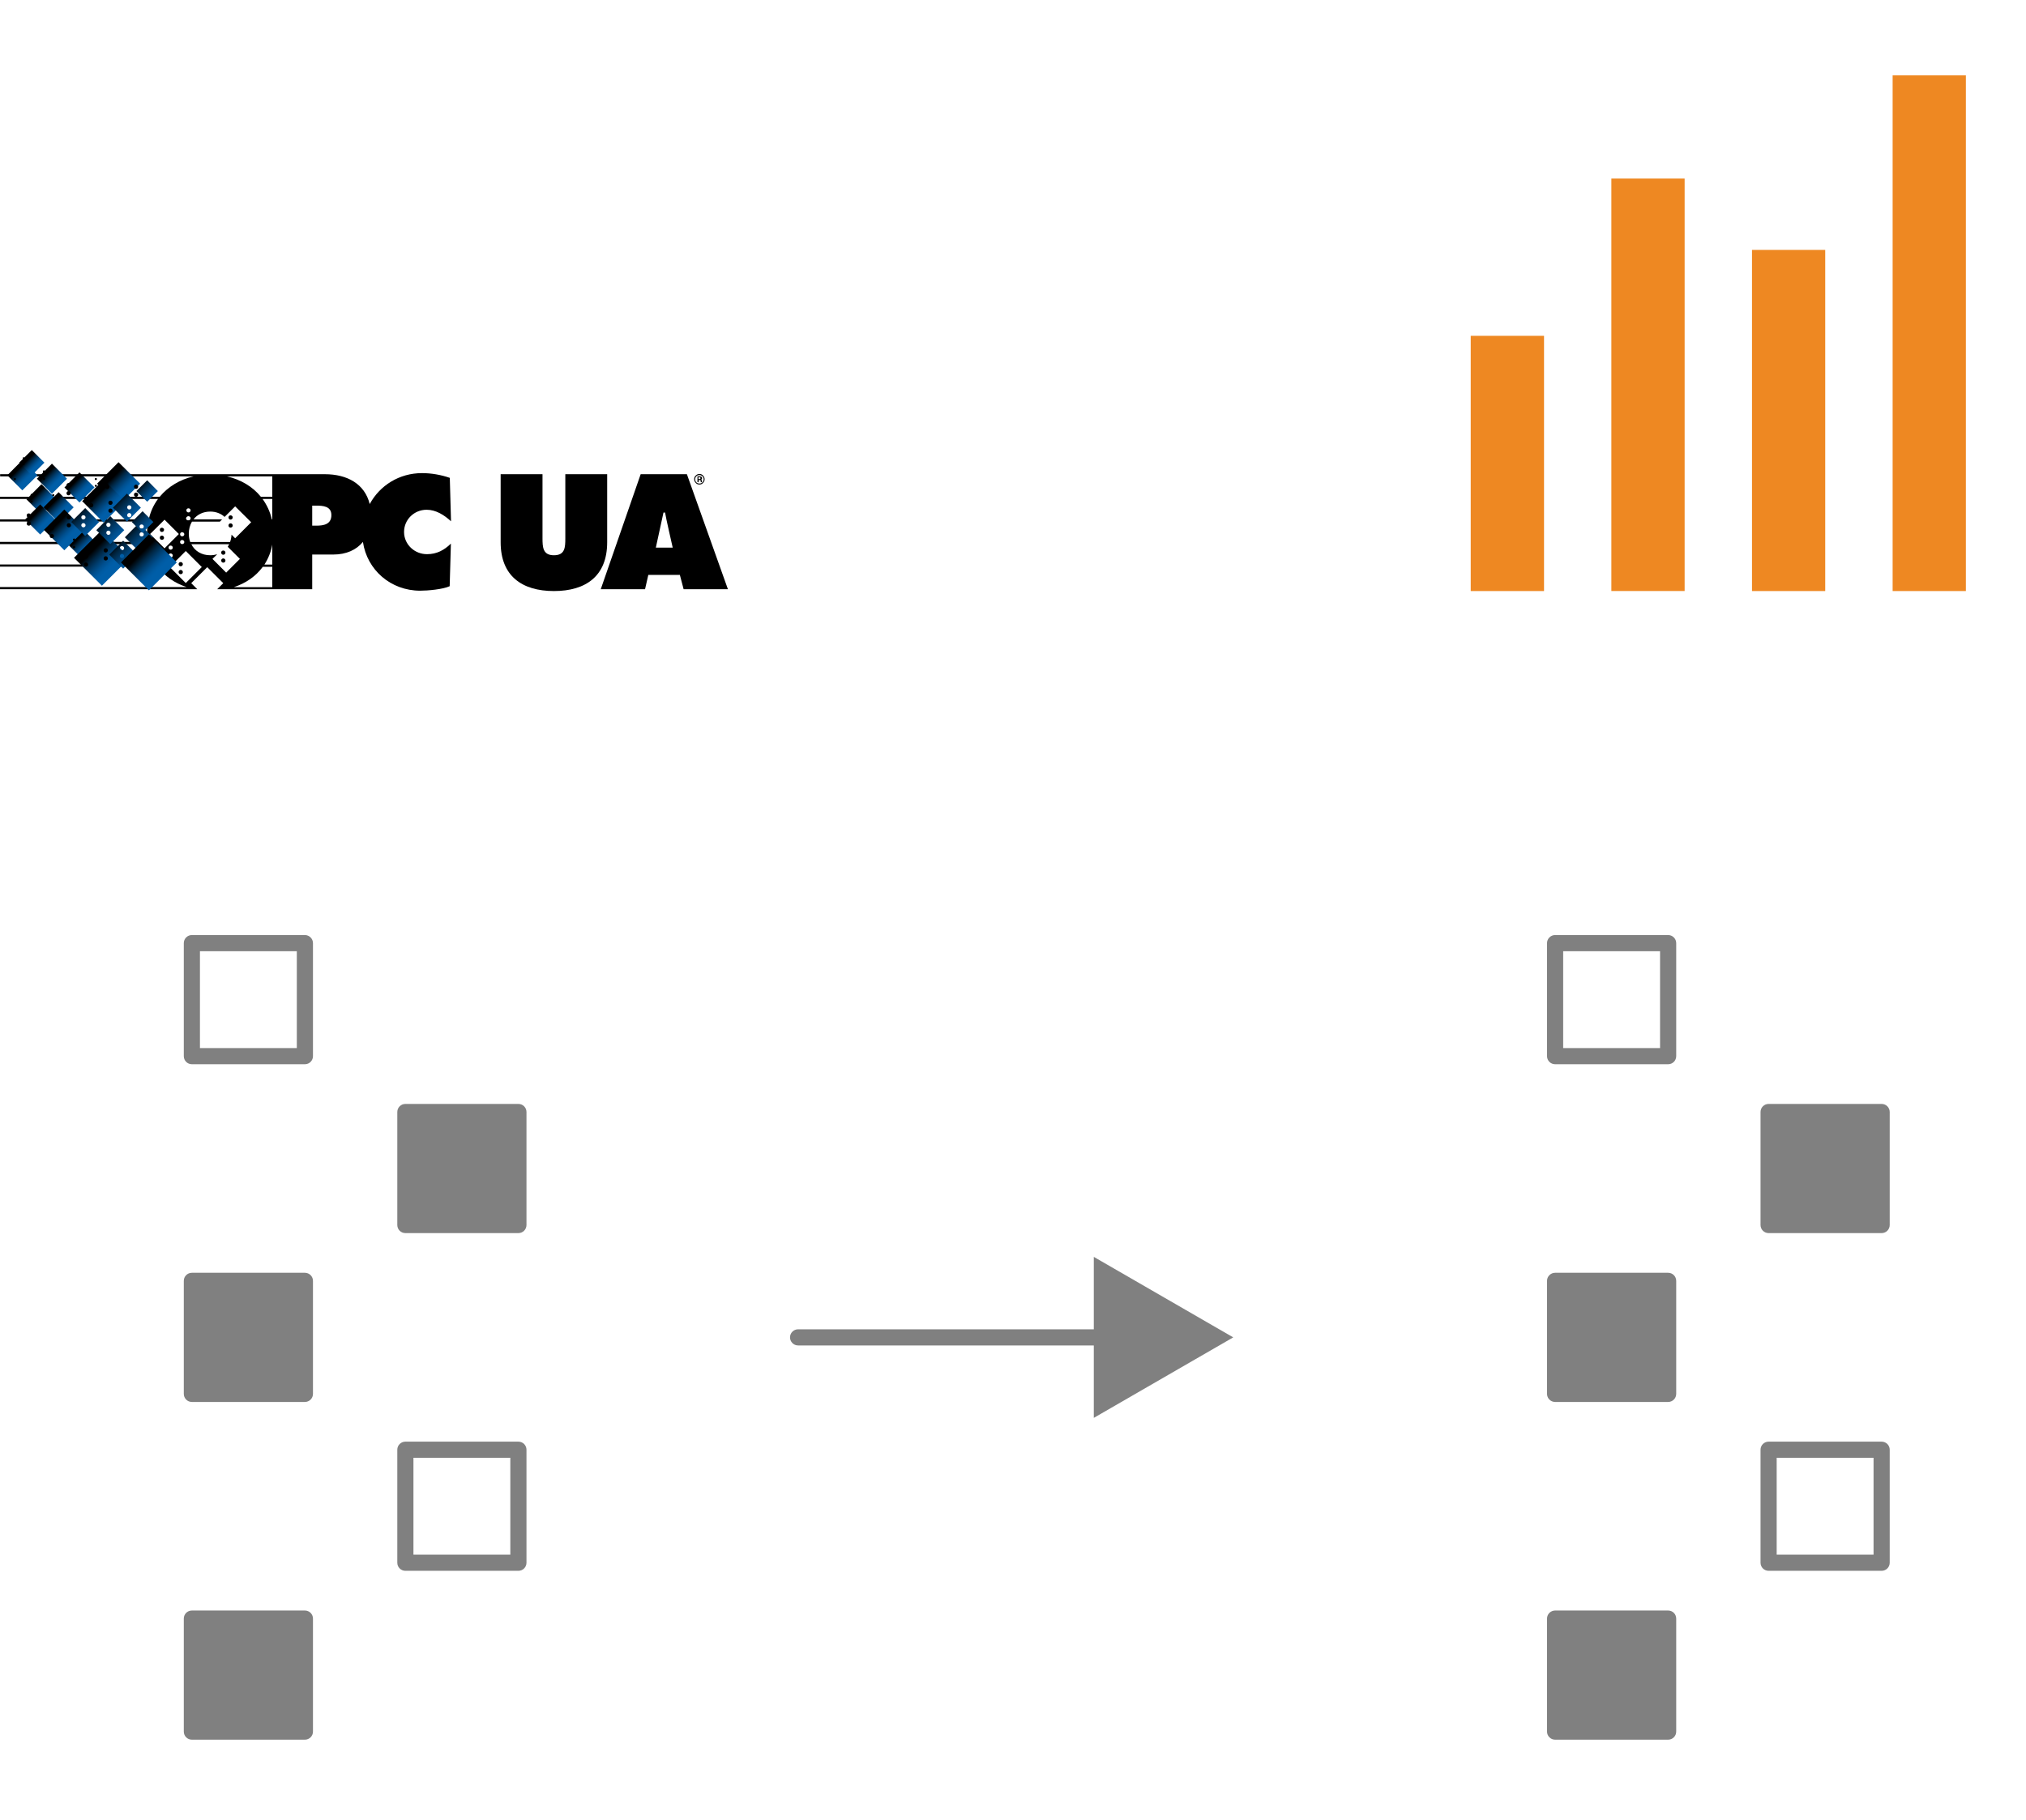 <?xml version="1.0" encoding="UTF-8" standalone="no"?><!DOCTYPE svg PUBLIC "-//W3C//DTD SVG 1.1//EN" "http://www.w3.org/Graphics/SVG/1.1/DTD/svg11.dtd"><svg width="100%" height="100%" viewBox="0 0 197 177" version="1.1" xmlns="http://www.w3.org/2000/svg" xmlns:xlink="http://www.w3.org/1999/xlink" xml:space="preserve" xmlns:serif="http://www.serif.com/" style="fill-rule:evenodd;clip-rule:evenodd;stroke-linejoin:round;stroke-miterlimit:2;"><path d="M29.647,103.491l-10.99,0c-0.434,0 -0.785,-0.352 -0.785,-0.785l-0,-10.991c-0,-0.434 0.351,-0.785 0.785,-0.785l10.99,0c0.434,0 0.785,0.352 0.785,0.785l-0,10.991c0.001,0.434 -0.351,0.785 -0.785,0.785Zm-10.205,-1.57l9.42,0l-0,-9.42l-9.42,0l-0,9.42Z" style="fill:#808080;fill-rule:nonzero;"/><g id="OPCUA"><path d="M30.759,51.117l-0.401,-0l-0,-1.947l0.377,-0c0.661,-0 1.487,0.047 1.487,0.92c-0,0.909 -0.767,1.027 -1.463,1.027m-4.283,-2.808l-1.109,-0c-0.802,-0.992 -1.959,-1.676 -3.292,-1.983l4.401,0l-0,1.983Zm-0,2.194l-0.047,0c-0.165,-0.743 -0.484,-1.404 -0.897,-1.982l0.944,-0l-0,1.982Zm-0,4.401l-0.767,-0c0.366,-0.566 0.637,-1.215 0.767,-1.947l-0,1.947Zm-0,2.194l-3.74,0c1.156,-0.377 2.135,-1.05 2.82,-1.982l0.92,0l-0,1.982Zm-3.15,-2.749l-1.334,1.334l-1.333,-1.334l0.46,-0.448c-0.212,0.059 -0.436,0.094 -0.672,0.094c-0.85,0 -1.51,-0.413 -1.841,-1.073l3.681,-0c-0.047,0.082 -0.094,0.165 -0.141,0.248l1.18,1.179Zm-5.262,2.348l-1.558,-1.557l1.558,-1.558l1.557,1.558l-1.557,1.557Zm-1.676,-2.678c0,-0.106 0.083,-0.201 0.201,-0.201c0.118,0 0.212,0.095 0.212,0.201c0,0.118 -0.094,0.201 -0.212,0.201c-0.118,-0 -0.201,-0.095 -0.201,-0.201m0.413,-0.767c0,0.118 -0.094,0.201 -0.212,0.201c-0.118,-0 -0.201,-0.095 -0.201,-0.201c0,-0.106 0.083,-0.2 0.201,-0.2c0.118,-0 0.212,0.094 0.212,0.2m-0.802,0.071l-0.614,-0.614l-0.79,-0.778l1.215,-1.204l0.189,-0.189l1.392,1.393l-1.392,1.392Zm1.711,-0.814c0.118,-0 0.212,0.094 0.212,0.2c-0,0.118 -0.094,0.201 -0.212,0.201c-0.118,-0 -0.201,-0.094 -0.201,-0.201c0,-0.106 0.083,-0.2 0.201,-0.2m-0,-0.755c0.118,-0 0.212,0.094 0.212,0.2c-0,0.118 -0.094,0.201 -0.212,0.201c-0.118,-0 -0.201,-0.095 -0.201,-0.201c0,-0.118 0.083,-0.2 0.201,-0.2m0.613,-1.558c0.118,0 0.212,0.095 0.212,0.201c0,0.035 -0.011,0.071 -0.035,0.106c-0.012,0.024 -0.035,0.035 -0.047,0.059c-0.012,0 -0.012,0.012 -0.024,0.012c-0.012,-0 -0.012,0.012 -0.023,0.012c-0.012,-0 -0.012,-0 -0.024,0.011l-0.141,0c-0.012,0 -0.012,0 -0.024,-0.011c-0.012,-0 -0.012,-0.012 -0.024,-0.012c-0.011,-0 -0.011,-0.012 -0.023,-0.012c-0.024,-0.012 -0.036,-0.035 -0.047,-0.059c-0.024,-0.035 -0.036,-0.071 -0.036,-0.106c0.024,-0.106 0.118,-0.201 0.236,-0.201m0,-0.767c0.118,0 0.212,0.095 0.212,0.201c0,0.118 -0.094,0.201 -0.212,0.201c-0.118,-0 -0.2,-0.095 -0.2,-0.201c-0.012,-0.106 0.082,-0.201 0.2,-0.201m3.068,1.286l0.212,-0.212l-2.784,0c0.354,-0.46 0.92,-0.755 1.628,-0.755c0.566,-0 1.05,0.201 1.392,0.519l1.027,-1.026l1.274,1.262l0.283,0.283l-1.557,1.558l-0.354,-0.354c-0.012,0.259 -0.059,0.495 -0.142,0.719l-3.87,0c-0.094,-0.247 -0.142,-0.519 -0.142,-0.814c0,-0.424 0.107,-0.826 0.307,-1.168l2.726,0l-0,-0.012Zm17.898,1.015c0,-1.203 0.979,-2.159 2.195,-2.159c0.908,-0 1.722,0.519 2.371,1.121l-0.118,-4.224c-0.849,-0.295 -1.793,-0.46 -2.702,-0.46c-2.218,-0 -4.106,1.203 -5.085,3.008c-0.484,-1.958 -2.183,-2.902 -4.365,-2.902l-31.573,0l-0,0.212l18.807,0c-1.334,0.307 -2.478,1.003 -3.292,1.983l-15.527,-0l-0,0.212l15.362,-0c-0.425,0.578 -0.732,1.239 -0.897,1.982l-14.465,0l-0,0.212l14.406,0c-0.071,0.354 -0.106,0.72 -0.106,1.11c-0,0.306 0.023,0.589 0.059,0.873l-14.359,-0l-0,0.212l14.406,-0c0.13,0.743 0.401,1.404 0.779,1.982l-15.185,0l-0,0.212l15.326,0c0.685,0.933 1.664,1.605 2.82,1.983l-18.146,-0l0,0.212l19.184,0l-0.59,-0.59l1.558,-1.557l1.557,1.557l-0.59,0.59l9.239,0l-0,-3.374l2.053,-0c1.25,-0 2.241,-0.449 2.878,-1.227c0.402,2.725 2.702,4.743 5.569,4.743c0.72,-0 2.218,-0.13 2.867,-0.437l0.118,-4.141c-0.649,0.637 -1.38,1.026 -2.312,1.026c-1.204,0.012 -2.242,-0.932 -2.242,-2.159" style="fill-rule:nonzero;"/><path d="M2.171,44.745l1.475,1.475l-1.475,1.463l-1.463,-1.463l1.463,-1.475Z" style="fill:url(#_Linear1);fill-rule:nonzero;"/><path d="M5.05,45.088l1.463,1.463l-1.463,1.463l-1.463,-1.463l1.463,-1.463Z" style="fill:url(#_Linear2);fill-rule:nonzero;"/><path d="M4.035,47.082l1.463,1.474l-1.463,1.463l-1.463,-1.463l1.463,-1.474Z" style="fill:url(#_Linear3);fill-rule:nonzero;"/><path d="M8.035,51.447l1.463,1.463l-1.463,1.463l-1.463,-1.463l1.463,-1.463Z" style="fill:url(#_Linear4);fill-rule:nonzero;"/><path d="M3.905,49.052l1.463,1.463l-1.463,1.463l-1.463,-1.463l1.463,-1.463Z" style="fill:url(#_Linear5);fill-rule:nonzero;"/><path d="M5.699,47.86l1.463,1.475l-1.463,1.463l-1.463,-1.463l1.463,-1.475Z" style="fill:url(#_Linear6);fill-rule:nonzero;"/><path d="M7.728,45.937l1.463,1.463l-1.463,1.463l-1.463,-1.463l1.463,-1.463Z" style="fill:url(#_Linear7);fill-rule:nonzero;"/><path d="M9.911,51.53l2.713,2.713l-2.713,2.714l-2.714,-2.714l2.714,-2.713Z" style="fill:url(#_Linear8);fill-rule:nonzero;"/><path d="M6.253,49.547l1.982,1.983l-1.982,1.982l-1.982,-1.982l1.982,-1.983Z" style="fill:url(#_Linear9);fill-rule:nonzero;"/><path d="M11.527,44.946l2.1,2.088l-2.1,2.089l-2.088,-2.089l2.088,-2.088Z" style="fill:url(#_Linear10);fill-rule:nonzero;"/><path d="M10.076,46.645l2.088,2.088l-2.088,2.089l-2.088,-2.089l2.088,-2.088Z" style="fill:url(#_Linear11);fill-rule:nonzero;"/><clipPath id="_clip12"><path d="M13.262,47.754l1.05,1.038l1.038,-1.038l-1.038,-1.05l-1.05,1.05Z"/></clipPath><g clip-path="url(#_clip12)"><path d="M14.312,45.654l2.088,2.1l-2.088,2.088l-2.089,-2.088l2.089,-2.1Z" style="fill:url(#_Linear13);fill-rule:nonzero;"/></g><path d="M3.091,43.766l1.227,1.227l-1.227,1.227l-1.227,-1.227l1.227,-1.227Z" style="fill:url(#_Linear14);fill-rule:nonzero;"/><path d="M2.796,49.925c0.118,-0 0.213,0.094 0.213,0.201c-0,0.118 -0.095,0.212 -0.213,0.212c-0.118,-0 -0.2,-0.094 -0.2,-0.212c-0.012,-0.107 0.082,-0.201 0.2,-0.201m0,0.779c0.118,-0 0.213,0.094 0.213,0.212c-0,0.118 -0.095,0.201 -0.213,0.201c-0.118,-0 -0.2,-0.095 -0.2,-0.201c-0.012,-0.118 0.082,-0.212 0.2,-0.212" style="fill-rule:nonzero;"/><path d="M5.038,51.152c0.118,-0 0.212,0.094 0.212,0.201c0,0.118 -0.094,0.212 -0.212,0.212c-0.118,-0 -0.201,-0.094 -0.201,-0.212c-0.011,-0.107 0.083,-0.201 0.201,-0.201m-0,0.767c0.118,-0 0.212,0.094 0.212,0.212c0,0.118 -0.094,0.201 -0.212,0.201c-0.118,-0 -0.201,-0.095 -0.201,-0.201c-0.011,-0.118 0.083,-0.212 0.201,-0.212" style="fill-rule:nonzero;"/><path d="M8.861,48.143c0.118,0 0.212,0.095 0.212,0.201c0,0.118 -0.094,0.212 -0.212,0.212c-0.118,0 -0.201,-0.094 -0.201,-0.212c0,-0.094 0.083,-0.201 0.201,-0.201m-0,0.779c0.118,0 0.212,0.094 0.212,0.212c0,0.118 -0.094,0.201 -0.212,0.201c-0.118,0 -0.201,-0.094 -0.201,-0.201c0,-0.118 0.083,-0.212 0.201,-0.212" style="fill-rule:nonzero;"/><path d="M13.226,47.129c0.118,-0 0.213,0.094 0.213,0.2c-0,0.118 -0.095,0.213 -0.213,0.213c-0.118,-0 -0.2,-0.095 -0.2,-0.213c-0,-0.106 0.082,-0.2 0.2,-0.2m0,0.767c0.118,-0 0.213,0.094 0.213,0.212c-0,0.118 -0.095,0.201 -0.213,0.201c-0.118,-0 -0.2,-0.095 -0.2,-0.201c-0,-0.118 0.082,-0.212 0.2,-0.212" style="fill-rule:nonzero;"/><path d="M10.737,48.686c0.118,0 0.212,0.094 0.212,0.201c0,0.118 -0.094,0.212 -0.212,0.212c-0.118,0 -0.201,-0.094 -0.201,-0.212c0,-0.107 0.083,-0.201 0.201,-0.201m-0,0.767c0.118,0 0.212,0.094 0.212,0.212c0,0.118 -0.094,0.201 -0.212,0.201c-0.118,-0 -0.201,-0.094 -0.201,-0.201c0,-0.118 0.083,-0.212 0.201,-0.212" style="fill-rule:nonzero;"/><path d="M6.69,50.102c0.118,-0 0.212,0.094 0.212,0.2c0,0.118 -0.094,0.213 -0.212,0.213c-0.118,-0 -0.201,-0.095 -0.201,-0.213c0,-0.106 0.083,-0.2 0.201,-0.2m-0,0.767c0.118,-0 0.212,0.094 0.212,0.212c0,0.118 -0.094,0.201 -0.212,0.201c-0.118,-0 -0.201,-0.095 -0.201,-0.201c0,-0.118 0.083,-0.212 0.201,-0.212" style="fill-rule:nonzero;"/><clipPath id="_clip15"><path d="M7.905,51.081c0,-0.106 0.083,-0.212 0.201,-0.212c0.118,-0 0.212,0.094 0.212,0.212c-0,0.118 -0.094,0.201 -0.212,0.201c-0.118,-0 -0.201,-0.095 -0.201,-0.201m0,-0.779c0,-0.106 0.083,-0.2 0.201,-0.2c0.118,-0 0.212,0.094 0.212,0.2c-0,0.118 -0.094,0.213 -0.212,0.213c-0.118,-0 -0.201,-0.095 -0.201,-0.213m-0.979,0.461l1.357,1.356l1.356,-1.356l-1.356,-1.357l-1.357,1.357Z"/></clipPath><g clip-path="url(#_clip15)"><path d="M8.283,48.049l2.713,2.714l-2.713,2.713l-2.714,-2.713l2.714,-2.714Z" style="fill:url(#_Linear16);fill-rule:nonzero;"/></g><clipPath id="_clip17"><path d="M10.336,51.813c-0,-0.106 0.082,-0.213 0.2,-0.213c0.118,0 0.212,0.095 0.212,0.213c0,0.118 -0.094,0.2 -0.212,0.2c-0.106,0 -0.2,-0.094 -0.2,-0.2m-0,-0.779c-0,-0.106 0.082,-0.201 0.2,-0.201c0.118,0 0.212,0.095 0.212,0.201c0,0.118 -0.094,0.212 -0.212,0.212c-0.106,0 -0.2,-0.094 -0.2,-0.212m-0.968,0.519l1.357,1.357l1.357,-1.357l-1.357,-1.357l-1.357,1.357Z"/></clipPath><g clip-path="url(#_clip17)"><path d="M10.725,48.839l2.714,2.726l-2.714,2.714l-2.714,-2.714l2.714,-2.726Z" style="fill:url(#_Linear18);fill-rule:nonzero;"/></g><clipPath id="_clip19"><path d="M12.365,50.102c-0,-0.106 0.082,-0.212 0.2,-0.212c0.118,-0 0.213,0.094 0.213,0.212c-0,0.118 -0.095,0.2 -0.213,0.2c-0.118,0 -0.2,-0.082 -0.2,-0.2m-0,-0.767c-0,-0.106 0.082,-0.201 0.2,-0.201c0.118,0 0.213,0.095 0.213,0.201c-0,0.118 -0.095,0.212 -0.213,0.212c-0.118,-0.011 -0.2,-0.106 -0.2,-0.212m-1.381,0.035l1.357,1.357l1.357,-1.357l-1.357,-1.368l-1.357,1.368Z"/></clipPath><g clip-path="url(#_clip19)"><path d="M12.341,46.645l2.726,2.725l-2.726,2.714l-2.713,-2.714l2.713,-2.725Z" style="fill:url(#_Linear20);fill-rule:nonzero;"/></g><path d="M15.739,51.317c0.118,0 0.213,0.095 0.213,0.201c-0,0.118 -0.095,0.212 -0.213,0.212c-0.118,0 -0.2,-0.094 -0.2,-0.212c-0.012,-0.106 0.082,-0.201 0.2,-0.201m0,0.767c0.118,0 0.213,0.094 0.213,0.212c-0,0.118 -0.095,0.201 -0.213,0.201c-0.118,0 -0.2,-0.094 -0.2,-0.201c-0.012,-0.106 0.082,-0.212 0.2,-0.212" style="fill-rule:nonzero;"/><path d="M17.568,54.656c0.118,0 0.212,0.095 0.212,0.201c0,0.118 -0.094,0.212 -0.212,0.212c-0.118,0 -0.201,-0.094 -0.201,-0.212c-0.011,-0.106 0.083,-0.201 0.201,-0.201m-0,0.767c0.118,0 0.212,0.094 0.212,0.212c0,0.118 -0.094,0.201 -0.212,0.201c-0.118,0 -0.201,-0.094 -0.201,-0.201c-0.011,-0.106 0.083,-0.212 0.201,-0.212" style="fill-rule:nonzero;"/><path d="M21.709,53.535c0.118,0 0.213,0.095 0.213,0.201c-0,0.118 -0.095,0.212 -0.213,0.212c-0.118,0 -0.2,-0.094 -0.2,-0.212c-0.012,-0.106 0.082,-0.201 0.2,-0.201m0,0.767c0.118,0 0.213,0.095 0.213,0.213c-0,0.118 -0.095,0.2 -0.213,0.2c-0.118,0 -0.2,-0.094 -0.2,-0.2c-0.012,-0.107 0.082,-0.213 0.2,-0.213" style="fill-rule:nonzero;"/><path d="M6.666,46.975c0.118,0 0.213,0.095 0.213,0.201c-0,0.118 -0.095,0.212 -0.213,0.212c-0.118,0 -0.2,-0.094 -0.2,-0.212c-0,-0.106 0.082,-0.201 0.2,-0.201m0,0.779c0.118,0 0.213,0.094 0.213,0.212c-0,0.118 -0.095,0.201 -0.213,0.201c-0.118,-0 -0.2,-0.094 -0.2,-0.201c-0,-0.118 0.082,-0.212 0.2,-0.212" style="fill-rule:nonzero;"/><path d="M10.277,53.311c0.117,0 0.212,0.095 0.212,0.201c-0,0.118 -0.095,0.212 -0.212,0.212c-0.118,0 -0.201,-0.094 -0.201,-0.212c-0,-0.095 0.083,-0.201 0.201,-0.201m-0,0.779c0.117,-0 0.212,0.094 0.212,0.212c-0,0.118 -0.095,0.201 -0.212,0.201c-0.118,-0 -0.201,-0.095 -0.201,-0.201c-0,-0.118 0.083,-0.212 0.201,-0.212" style="fill-rule:nonzero;"/><clipPath id="_clip21"><path d="M11.657,54.078c-0,-0.106 0.083,-0.212 0.201,-0.212c0.117,-0 0.212,0.094 0.212,0.212c-0,0.118 -0.095,0.201 -0.212,0.201c-0.118,-0 -0.201,-0.095 -0.201,-0.201m-0,-0.779c-0,-0.106 0.083,-0.2 0.201,-0.2c0.117,-0 0.212,0.094 0.212,0.2c-0,0.118 -0.095,0.213 -0.212,0.213c-0.118,-0 -0.201,-0.095 -0.201,-0.213m-1.038,0.637l1.356,1.357l1.357,-1.357l-1.357,-1.356l-1.356,1.356Z"/></clipPath><g clip-path="url(#_clip21)"><path d="M11.975,51.223l2.714,2.713l-2.714,2.714l-2.713,-2.714l2.713,-2.713Z" style="fill:url(#_Linear22);fill-rule:nonzero;"/></g><path d="M9.215,47.247c-0,-0.059 0.047,-0.107 0.106,-0.107c0.059,0 0.106,0.048 0.106,0.107c0,0.07 -0.059,0.094 -0.106,0.094c-0.047,0 -0.106,-0.024 -0.106,-0.094m-0,-0.661c-0,-0.059 0.047,-0.106 0.106,-0.106c0.059,-0 0.106,0.047 0.106,0.106c0,0.071 -0.059,0.094 -0.106,0.094c-0.047,0.012 -0.106,-0.023 -0.106,-0.094" style="fill-rule:nonzero;"/><path d="M10.418,46.374c0.118,-0 0.212,0.094 0.212,0.2c0,0.118 -0.094,0.213 -0.212,0.213c-0.118,-0 -0.2,-0.095 -0.2,-0.213c-0,-0.106 0.082,-0.2 0.2,-0.2m0,0.766c0.118,0 0.212,0.095 0.212,0.213c0,0.118 -0.094,0.2 -0.212,0.2c-0.118,0 -0.2,-0.094 -0.2,-0.2c-0,-0.118 0.082,-0.213 0.2,-0.213" style="fill-rule:nonzero;"/><path d="M7.091,53.205c-0,-0.059 0.047,-0.118 0.106,-0.118c0.059,-0 0.118,0.047 0.118,0.118c0,0.071 -0.071,0.106 -0.118,0.106c-0.047,0.012 -0.106,-0.023 -0.106,-0.106m-0,-0.72c-0,-0.059 0.047,-0.118 0.106,-0.118c0.059,0 0.118,0.047 0.118,0.118c0,0.071 -0.071,0.106 -0.118,0.106c-0.047,0 -0.106,-0.035 -0.106,-0.106" style="fill-rule:nonzero;"/><path d="M8.353,53.925c0.118,-0 0.213,0.094 0.213,0.2c-0,0.118 -0.095,0.213 -0.213,0.213c-0.118,-0 -0.2,-0.095 -0.2,-0.213c-0.012,-0.106 0.082,-0.2 0.2,-0.2m0,0.767c0.118,-0 0.213,0.094 0.213,0.212c-0,0.118 -0.095,0.2 -0.213,0.2c-0.118,0 -0.2,-0.094 -0.2,-0.2c-0.012,-0.106 0.082,-0.212 0.2,-0.212" style="fill-rule:nonzero;"/><path d="M4.165,46.574c-0,-0.059 0.047,-0.118 0.106,-0.118c0.059,0 0.118,0.047 0.118,0.118c0,0.071 -0.071,0.106 -0.118,0.106c-0.035,0.012 -0.106,-0.023 -0.106,-0.106m-0,-0.72c-0,-0.059 0.047,-0.118 0.106,-0.118c0.059,0 0.118,0.048 0.118,0.118c0,0.071 -0.071,0.107 -0.118,0.107c-0.035,-0 -0.106,-0.036 -0.106,-0.107" style="fill-rule:nonzero;"/><path d="M2.206,45.135c0,-0.047 0.036,-0.095 0.095,-0.095c0.059,0 0.094,0.048 0.094,0.095c0,0.059 -0.059,0.082 -0.094,0.082c-0.036,0 -0.095,-0.023 -0.095,-0.082m0,-0.578c0,-0.048 0.036,-0.095 0.095,-0.095c0.059,0 0.094,0.047 0.094,0.095c0,0.059 -0.059,0.082 -0.094,0.082c-0.036,0 -0.095,-0.023 -0.095,-0.082" style="fill-rule:nonzero;"/><path d="M5.073,48.804c0,-0.059 0.048,-0.106 0.107,-0.106c0.059,-0 0.106,0.047 0.106,0.106c-0,0.071 -0.059,0.094 -0.106,0.094c-0.048,0.012 -0.107,-0.023 -0.107,-0.094m0,-0.649c0,-0.059 0.048,-0.106 0.107,-0.106c0.059,-0 0.106,0.047 0.106,0.106c-0,0.071 -0.059,0.095 -0.106,0.095c-0.048,-0 -0.107,-0.036 -0.107,-0.095" style="fill-rule:nonzero;"/><path d="M2.973,48.78c0,-0.059 0.047,-0.106 0.106,-0.106c0.059,0 0.107,0.047 0.107,0.106c-0,0.071 -0.059,0.095 -0.107,0.095c-0.047,-0 -0.106,-0.024 -0.106,-0.095m0,-0.648c0,-0.059 0.047,-0.107 0.106,-0.107c0.059,0 0.107,0.048 0.107,0.107c-0,0.07 -0.059,0.094 -0.107,0.094c-0.047,-0 -0.106,-0.035 -0.106,-0.094" style="fill-rule:nonzero;"/><path d="M1.345,46.586c0,-0.059 0.047,-0.106 0.094,-0.106c0.059,-0 0.107,0.047 0.107,0.106c-0,0.071 -0.059,0.094 -0.107,0.094c-0.035,0.012 -0.094,-0.023 -0.094,-0.094m0,-0.649c0,-0.059 0.047,-0.106 0.094,-0.106c0.059,-0 0.107,0.047 0.107,0.106c-0,0.071 -0.059,0.094 -0.107,0.094c-0.035,0 -0.094,-0.035 -0.094,-0.094" style="fill-rule:nonzero;"/><path d="M22.417,50.114c0.118,-0 0.213,0.094 0.213,0.2c-0,0.118 -0.095,0.213 -0.213,0.213c-0.118,-0 -0.2,-0.095 -0.2,-0.213c-0,-0.106 0.082,-0.2 0.2,-0.2m0,0.778c0.118,0 0.213,0.095 0.213,0.213c-0,0.118 -0.095,0.2 -0.213,0.2c-0.118,0 -0.2,-0.094 -0.2,-0.2c-0,-0.118 0.082,-0.213 0.2,-0.213" style="fill-rule:nonzero;"/><clipPath id="_clip23"><path d="M13.568,51.966c0,-0.106 0.083,-0.212 0.201,-0.212c0.118,-0 0.212,0.094 0.212,0.212c0,0.118 -0.094,0.201 -0.212,0.201c-0.118,-0 -0.201,-0.083 -0.201,-0.201m-1.427,0.283l1.357,1.357l1.356,-1.357l-0.861,-0.861l-0.425,0.035l-0.07,-0.542l-1.357,1.368Z"/></clipPath><g clip-path="url(#_clip23)"><path d="M13.498,49.536l2.713,2.713l-2.713,2.714l-2.714,-2.714l2.714,-2.713Z" style="fill:url(#_Linear24);fill-rule:nonzero;"/></g><clipPath id="_clip25"><path d="M13.568,51.199c0,-0.106 0.083,-0.2 0.201,-0.2c0.118,-0 0.212,0.094 0.212,0.2c0,0.118 -0.094,0.213 -0.212,0.213c-0.118,-0.012 -0.201,-0.107 -0.201,-0.213m-0.755,-0.436l1.05,1.05l1.05,-1.05l-1.05,-1.05l-1.05,1.05Z"/></clipPath><g clip-path="url(#_clip25)"><path d="M13.851,48.674l2.089,2.089l-2.089,2.088l-2.088,-2.088l2.088,-2.089Z" style="fill:url(#_Linear26);fill-rule:nonzero;"/></g><path d="M14.477,51.966l2.713,2.726l-2.713,2.713l-2.714,-2.713l2.714,-2.726Z" style="fill:url(#_Linear27);fill-rule:nonzero;"/><path d="M59.04,46.114l-0,6.619c-0,3.268 -2.053,4.743 -5.18,4.743c-3.126,-0 -5.179,-1.487 -5.179,-4.743l-0,-6.619l4.07,0l0,6.23c0,0.873 0.036,1.651 1.109,1.651c1.086,0 1.109,-0.766 1.109,-1.651l0,-6.23l4.071,0Z" style="fill-rule:nonzero;"/><path d="M65.411,53.252c-0,0 -0.673,-2.938 -0.743,-3.41l-0.154,0l-0.743,3.41l1.64,0Zm-2.69,4.047l-4.307,0l3.882,-11.185l4.495,0l3.988,11.185l-4.306,0l-0.366,-1.392l-3.068,-0l-0.318,1.392Z" style="fill-rule:nonzero;"/><path d="M67.912,46.586l0.071,-0c0.035,-0 0.071,-0 0.083,-0.012c0.035,-0.012 0.047,-0.035 0.047,-0.071c-0,-0.035 -0.012,-0.059 -0.024,-0.07c-0.023,-0.012 -0.059,-0.024 -0.106,-0.024l-0.071,-0l0,0.177Zm0.342,0.307l-0.118,-0l0,-0.095c0,-0.059 -0.011,-0.094 -0.047,-0.106c-0.023,-0.012 -0.047,-0.012 -0.094,-0.012l-0.059,0l-0,0.213l-0.118,-0l-0,-0.567l0.2,0c0.071,0 0.118,0.012 0.154,0.024c0.059,0.024 0.094,0.071 0.094,0.153c0,0.059 -0.023,0.095 -0.059,0.118c-0.012,0.012 -0.023,0.012 -0.035,0.012c0.023,0.012 0.035,0.024 0.047,0.047c0.024,0.036 0.035,0.059 0.035,0.095l0,0.118Zm-0.247,-0.696c-0.118,-0 -0.213,0.035 -0.295,0.118c-0.083,0.082 -0.118,0.177 -0.118,0.295c-0,0.118 0.035,0.212 0.118,0.295c0.082,0.082 0.177,0.118 0.295,0.118c0.118,-0 0.212,-0.036 0.295,-0.118c0.082,-0.083 0.118,-0.177 0.118,-0.295c-0,-0.118 -0.036,-0.213 -0.118,-0.295c-0.083,-0.071 -0.189,-0.118 -0.295,-0.118m-0,0.92c-0.142,-0 -0.26,-0.047 -0.354,-0.153c-0.095,-0.095 -0.154,-0.225 -0.154,-0.366c0,-0.142 0.048,-0.26 0.154,-0.354c0.094,-0.095 0.224,-0.154 0.354,-0.154c0.141,0 0.259,0.048 0.354,0.154c0.094,0.094 0.153,0.224 0.153,0.354c0,0.141 -0.047,0.259 -0.153,0.366c-0.095,0.106 -0.213,0.153 -0.354,0.153" style="fill-rule:nonzero;"/></g><g><rect x="18.657" y="124.556" width="10.99" height="10.991" style="fill:#808080;"/><path d="M29.647,136.332l-10.99,0c-0.434,0 -0.785,-0.352 -0.785,-0.785l-0,-10.991c-0,-0.434 0.351,-0.785 0.785,-0.785l10.99,0c0.434,0 0.785,0.351 0.785,0.785l-0,10.991c0.001,0.434 -0.351,0.785 -0.785,0.785Zm-10.205,-1.57l9.42,0l-0,-9.42l-9.42,0l-0,9.42Z" style="fill:#808080;fill-rule:nonzero;"/></g><g><rect x="18.657" y="157.398" width="10.99" height="10.99" style="fill:#808080;"/><path d="M29.647,169.173l-10.99,0c-0.434,0 -0.785,-0.352 -0.785,-0.785l-0,-10.99c-0,-0.434 0.351,-0.785 0.785,-0.785l10.99,0c0.434,0 0.785,0.351 0.785,0.785l-0,10.99c0.001,0.433 -0.351,0.785 -0.785,0.785Zm-10.205,-1.57l9.42,0l-0,-9.42l-9.42,0l-0,9.42Z" style="fill:#808080;fill-rule:nonzero;"/></g><g><rect x="39.417" y="108.136" width="10.991" height="10.991" style="fill:#808080;"/><path d="M50.408,119.912l-10.991,0c-0.434,0 -0.785,-0.352 -0.785,-0.785l0,-10.991c0,-0.434 0.352,-0.785 0.785,-0.785l10.991,0c0.434,0 0.785,0.351 0.785,0.785l0,10.991c-0.001,0.433 -0.352,0.785 -0.785,0.785Zm-10.206,-1.571l9.42,0l0,-9.42l-9.42,0l0,9.42Z" style="fill:#808080;fill-rule:nonzero;"/></g><path d="M50.408,152.753l-10.991,-0c-0.434,-0 -0.785,-0.352 -0.785,-0.785l0,-10.991c0,-0.434 0.352,-0.785 0.785,-0.785l10.991,-0c0.434,-0 0.785,0.351 0.785,0.785l0,10.991c-0.001,0.433 -0.352,0.785 -0.785,0.785Zm-10.206,-1.571l9.42,-0l0,-9.42l-9.42,-0l0,9.42Z" style="fill:#808080;fill-rule:nonzero;"/><path d="M162.203,103.491l-10.991,0c-0.434,0 -0.785,-0.352 -0.785,-0.785l0,-10.991c0,-0.434 0.352,-0.785 0.785,-0.785l10.991,0c0.434,0 0.785,0.352 0.785,0.785l0,10.991c0,0.434 -0.351,0.785 -0.785,0.785Zm-10.206,-1.57l9.42,0l0,-9.42l-9.42,0l0,9.42Z" style="fill:#808080;fill-rule:nonzero;"/><g><rect x="151.212" y="124.556" width="10.991" height="10.991" style="fill:#808080;"/><path d="M162.203,136.332l-10.991,0c-0.434,0 -0.785,-0.352 -0.785,-0.785l0,-10.991c0,-0.434 0.352,-0.785 0.785,-0.785l10.991,0c0.434,0 0.785,0.351 0.785,0.785l0,10.991c0,0.434 -0.351,0.785 -0.785,0.785Zm-10.206,-1.57l9.42,0l0,-9.42l-9.42,0l0,9.42Z" style="fill:#808080;fill-rule:nonzero;"/></g><g><rect x="151.212" y="157.398" width="10.991" height="10.99" style="fill:#808080;"/><path d="M162.203,169.173l-10.991,0c-0.434,0 -0.785,-0.352 -0.785,-0.785l0,-10.99c0,-0.434 0.352,-0.785 0.785,-0.785l10.991,0c0.434,0 0.785,0.351 0.785,0.785l0,10.99c0,0.433 -0.351,0.785 -0.785,0.785Zm-10.206,-1.57l9.42,0l0,-9.42l-9.42,0l0,9.42Z" style="fill:#808080;fill-rule:nonzero;"/></g><g><rect x="171.972" y="108.136" width="10.991" height="10.991" style="fill:#808080;"/><path d="M182.963,119.912l-10.991,0c-0.434,0 -0.785,-0.352 -0.785,-0.785l0,-10.991c0,-0.434 0.351,-0.785 0.785,-0.785l10.991,0c0.434,0 0.785,0.351 0.785,0.785l0,10.991c0,0.433 -0.352,0.785 -0.785,0.785Zm-10.206,-1.571l9.42,0l0,-9.42l-9.42,0l0,9.42Z" style="fill:#808080;fill-rule:nonzero;"/></g><path d="M182.963,152.753l-10.991,-0c-0.434,-0 -0.785,-0.352 -0.785,-0.785l0,-10.991c0,-0.434 0.351,-0.785 0.785,-0.785l10.991,-0c0.434,-0 0.785,0.351 0.785,0.785l0,10.991c0,0.433 -0.352,0.785 -0.785,0.785Zm-10.206,-1.571l9.42,-0l0,-9.42l-9.42,-0l0,9.42Z" style="fill:#808080;fill-rule:nonzero;"/><g><path d="M108.648,130.837l-31.044,0c-0.434,0 -0.785,-0.351 -0.785,-0.785c0,-0.434 0.351,-0.785 0.785,-0.785l31.043,0c0.434,0 0.785,0.352 0.785,0.785c0,0.433 -0.351,0.785 -0.784,0.785Z" style="fill:#808080;fill-rule:nonzero;"/><g><path d="M106.357,137.88l13.557,-7.828l-13.557,-7.828l0,15.656Z" style="fill:#808080;fill-rule:nonzero;"/></g></g><path d="M191.154,57.476l-7.122,0l0,-50.149l7.122,0l0,50.149Zm-13.677,-33.176l-7.12,0l0,33.176l7.12,0l0,-33.176Zm-27.342,8.357l-7.128,0l0,24.819l7.128,0l0,-24.819Zm13.672,-15.293l-7.125,0l0,40.109l7.125,0l0,-40.109Z" style="fill:#e82;fill-rule:nonzero;"/><defs><linearGradient id="_Linear1" x1="0" y1="0" x2="1" y2="0" gradientUnits="userSpaceOnUse" gradientTransform="matrix(0.895,0.895,-0.895,0.895,1.69,45.73)"><stop offset="0" style="stop-color:#000;stop-opacity:1"/><stop offset="0.04" style="stop-color:#000509;stop-opacity:1"/><stop offset="0.28" style="stop-color:#002541;stop-opacity:1"/><stop offset="0.51" style="stop-color:#003d6e;stop-opacity:1"/><stop offset="0.71" style="stop-color:#004f8e;stop-opacity:1"/><stop offset="0.88" style="stop-color:#005aa1;stop-opacity:1"/><stop offset="1" style="stop-color:#005ea8;stop-opacity:1"/></linearGradient><linearGradient id="_Linear2" x1="0" y1="0" x2="1" y2="0" gradientUnits="userSpaceOnUse" gradientTransform="matrix(0.895,0.895,-0.895,0.895,4.568,46.069)"><stop offset="0" style="stop-color:#000;stop-opacity:1"/><stop offset="0.04" style="stop-color:#000509;stop-opacity:1"/><stop offset="0.28" style="stop-color:#002541;stop-opacity:1"/><stop offset="0.51" style="stop-color:#003d6e;stop-opacity:1"/><stop offset="0.71" style="stop-color:#004f8e;stop-opacity:1"/><stop offset="0.88" style="stop-color:#005aa1;stop-opacity:1"/><stop offset="1" style="stop-color:#005ea8;stop-opacity:1"/></linearGradient><linearGradient id="_Linear3" x1="0" y1="0" x2="1" y2="0" gradientUnits="userSpaceOnUse" gradientTransform="matrix(0.895,0.895,-0.895,0.895,3.552,48.066)"><stop offset="0" style="stop-color:#000;stop-opacity:1"/><stop offset="0.04" style="stop-color:#000509;stop-opacity:1"/><stop offset="0.28" style="stop-color:#002541;stop-opacity:1"/><stop offset="0.51" style="stop-color:#003d6e;stop-opacity:1"/><stop offset="0.71" style="stop-color:#004f8e;stop-opacity:1"/><stop offset="0.88" style="stop-color:#005aa1;stop-opacity:1"/><stop offset="1" style="stop-color:#005ea8;stop-opacity:1"/></linearGradient><linearGradient id="_Linear4" x1="0" y1="0" x2="1" y2="0" gradientUnits="userSpaceOnUse" gradientTransform="matrix(0.895,0.895,-0.895,0.895,7.547,52.421)"><stop offset="0" style="stop-color:#000;stop-opacity:1"/><stop offset="0.04" style="stop-color:#000509;stop-opacity:1"/><stop offset="0.28" style="stop-color:#002541;stop-opacity:1"/><stop offset="0.51" style="stop-color:#003d6e;stop-opacity:1"/><stop offset="0.71" style="stop-color:#004f8e;stop-opacity:1"/><stop offset="0.88" style="stop-color:#005aa1;stop-opacity:1"/><stop offset="1" style="stop-color:#005ea8;stop-opacity:1"/></linearGradient><linearGradient id="_Linear5" x1="0" y1="0" x2="1" y2="0" gradientUnits="userSpaceOnUse" gradientTransform="matrix(0.895,0.895,-0.895,0.895,3.416,50.03)"><stop offset="0" style="stop-color:#000;stop-opacity:1"/><stop offset="0.04" style="stop-color:#000509;stop-opacity:1"/><stop offset="0.28" style="stop-color:#002541;stop-opacity:1"/><stop offset="0.51" style="stop-color:#003d6e;stop-opacity:1"/><stop offset="0.71" style="stop-color:#004f8e;stop-opacity:1"/><stop offset="0.88" style="stop-color:#005aa1;stop-opacity:1"/><stop offset="1" style="stop-color:#005ea8;stop-opacity:1"/></linearGradient><linearGradient id="_Linear6" x1="0" y1="0" x2="1" y2="0" gradientUnits="userSpaceOnUse" gradientTransform="matrix(0.895,0.895,-0.895,0.895,5.211,48.845)"><stop offset="0" style="stop-color:#000;stop-opacity:1"/><stop offset="0.04" style="stop-color:#000509;stop-opacity:1"/><stop offset="0.28" style="stop-color:#002541;stop-opacity:1"/><stop offset="0.51" style="stop-color:#003d6e;stop-opacity:1"/><stop offset="0.71" style="stop-color:#004f8e;stop-opacity:1"/><stop offset="0.88" style="stop-color:#005aa1;stop-opacity:1"/><stop offset="1" style="stop-color:#005ea8;stop-opacity:1"/></linearGradient><linearGradient id="_Linear7" x1="0" y1="0" x2="1" y2="0" gradientUnits="userSpaceOnUse" gradientTransform="matrix(0.895,0.895,-0.895,0.895,7.242,46.915)"><stop offset="0" style="stop-color:#000;stop-opacity:1"/><stop offset="0.04" style="stop-color:#000509;stop-opacity:1"/><stop offset="0.28" style="stop-color:#002541;stop-opacity:1"/><stop offset="0.51" style="stop-color:#003d6e;stop-opacity:1"/><stop offset="0.71" style="stop-color:#004f8e;stop-opacity:1"/><stop offset="0.88" style="stop-color:#005aa1;stop-opacity:1"/><stop offset="1" style="stop-color:#005ea8;stop-opacity:1"/></linearGradient><linearGradient id="_Linear8" x1="0" y1="0" x2="1" y2="0" gradientUnits="userSpaceOnUse" gradientTransform="matrix(1.659,1.659,-1.659,1.659,9.112,53.446)"><stop offset="0" style="stop-color:#000;stop-opacity:1"/><stop offset="0.04" style="stop-color:#000509;stop-opacity:1"/><stop offset="0.28" style="stop-color:#002541;stop-opacity:1"/><stop offset="0.51" style="stop-color:#003d6e;stop-opacity:1"/><stop offset="0.71" style="stop-color:#004f8e;stop-opacity:1"/><stop offset="0.88" style="stop-color:#005aa1;stop-opacity:1"/><stop offset="1" style="stop-color:#005ea8;stop-opacity:1"/></linearGradient><linearGradient id="_Linear9" x1="0" y1="0" x2="1" y2="0" gradientUnits="userSpaceOnUse" gradientTransform="matrix(1.211,1.211,-1.211,1.211,5.617,50.891)"><stop offset="0" style="stop-color:#000;stop-opacity:1"/><stop offset="0.04" style="stop-color:#000509;stop-opacity:1"/><stop offset="0.28" style="stop-color:#002541;stop-opacity:1"/><stop offset="0.51" style="stop-color:#003d6e;stop-opacity:1"/><stop offset="0.71" style="stop-color:#004f8e;stop-opacity:1"/><stop offset="0.88" style="stop-color:#005aa1;stop-opacity:1"/><stop offset="1" style="stop-color:#005ea8;stop-opacity:1"/></linearGradient><linearGradient id="_Linear10" x1="0" y1="0" x2="1" y2="0" gradientUnits="userSpaceOnUse" gradientTransform="matrix(1.278,1.278,-1.278,1.278,10.941,46.453)"><stop offset="0" style="stop-color:#000;stop-opacity:1"/><stop offset="0.04" style="stop-color:#000509;stop-opacity:1"/><stop offset="0.28" style="stop-color:#002541;stop-opacity:1"/><stop offset="0.51" style="stop-color:#003d6e;stop-opacity:1"/><stop offset="0.71" style="stop-color:#004f8e;stop-opacity:1"/><stop offset="0.88" style="stop-color:#005aa1;stop-opacity:1"/><stop offset="1" style="stop-color:#005ea8;stop-opacity:1"/></linearGradient><linearGradient id="_Linear11" x1="0" y1="0" x2="1" y2="0" gradientUnits="userSpaceOnUse" gradientTransform="matrix(1.278,1.278,-1.278,1.278,9.488,48.144)"><stop offset="0" style="stop-color:#000;stop-opacity:1"/><stop offset="0.04" style="stop-color:#000509;stop-opacity:1"/><stop offset="0.28" style="stop-color:#002541;stop-opacity:1"/><stop offset="0.51" style="stop-color:#003d6e;stop-opacity:1"/><stop offset="0.71" style="stop-color:#004f8e;stop-opacity:1"/><stop offset="0.88" style="stop-color:#005aa1;stop-opacity:1"/><stop offset="1" style="stop-color:#005ea8;stop-opacity:1"/></linearGradient><linearGradient id="_Linear13" x1="0" y1="0" x2="1" y2="0" gradientUnits="userSpaceOnUse" gradientTransform="matrix(1.333,1.333,-1.333,1.333,13.64,47.087)"><stop offset="0" style="stop-color:#000;stop-opacity:1"/><stop offset="0.04" style="stop-color:#000509;stop-opacity:1"/><stop offset="0.28" style="stop-color:#002541;stop-opacity:1"/><stop offset="0.51" style="stop-color:#003d6e;stop-opacity:1"/><stop offset="0.71" style="stop-color:#004f8e;stop-opacity:1"/><stop offset="0.88" style="stop-color:#005aa1;stop-opacity:1"/><stop offset="1" style="stop-color:#005ea8;stop-opacity:1"/></linearGradient><linearGradient id="_Linear14" x1="0" y1="0" x2="1" y2="0" gradientUnits="userSpaceOnUse" gradientTransform="matrix(0.751,0.751,-0.751,0.751,2.75,44.658)"><stop offset="0" style="stop-color:#000;stop-opacity:1"/><stop offset="0.04" style="stop-color:#000509;stop-opacity:1"/><stop offset="0.28" style="stop-color:#002541;stop-opacity:1"/><stop offset="0.51" style="stop-color:#003d6e;stop-opacity:1"/><stop offset="0.71" style="stop-color:#004f8e;stop-opacity:1"/><stop offset="0.88" style="stop-color:#005aa1;stop-opacity:1"/><stop offset="1" style="stop-color:#005ea8;stop-opacity:1"/></linearGradient><linearGradient id="_Linear16" x1="0" y1="0" x2="1" y2="0" gradientUnits="userSpaceOnUse" gradientTransform="matrix(1.932,1.932,-1.932,1.932,7.323,49.791)"><stop offset="0" style="stop-color:#000;stop-opacity:1"/><stop offset="0.04" style="stop-color:#000509;stop-opacity:1"/><stop offset="0.28" style="stop-color:#002541;stop-opacity:1"/><stop offset="0.51" style="stop-color:#003d6e;stop-opacity:1"/><stop offset="0.71" style="stop-color:#004f8e;stop-opacity:1"/><stop offset="0.88" style="stop-color:#005aa1;stop-opacity:1"/><stop offset="1" style="stop-color:#005ea8;stop-opacity:1"/></linearGradient><linearGradient id="_Linear18" x1="0" y1="0" x2="1" y2="0" gradientUnits="userSpaceOnUse" gradientTransform="matrix(1.933,1.933,-1.933,1.933,9.759,50.593)"><stop offset="0" style="stop-color:#000;stop-opacity:1"/><stop offset="0.04" style="stop-color:#000509;stop-opacity:1"/><stop offset="0.28" style="stop-color:#002541;stop-opacity:1"/><stop offset="0.51" style="stop-color:#003d6e;stop-opacity:1"/><stop offset="0.71" style="stop-color:#004f8e;stop-opacity:1"/><stop offset="0.88" style="stop-color:#005aa1;stop-opacity:1"/><stop offset="1" style="stop-color:#005ea8;stop-opacity:1"/></linearGradient><linearGradient id="_Linear20" x1="0" y1="0" x2="1" y2="0" gradientUnits="userSpaceOnUse" gradientTransform="matrix(1.932,1.932,-1.932,1.932,11.379,48.404)"><stop offset="0" style="stop-color:#000;stop-opacity:1"/><stop offset="0.04" style="stop-color:#000509;stop-opacity:1"/><stop offset="0.28" style="stop-color:#002541;stop-opacity:1"/><stop offset="0.51" style="stop-color:#003d6e;stop-opacity:1"/><stop offset="0.71" style="stop-color:#004f8e;stop-opacity:1"/><stop offset="0.88" style="stop-color:#005aa1;stop-opacity:1"/><stop offset="1" style="stop-color:#005ea8;stop-opacity:1"/></linearGradient><linearGradient id="_Linear22" x1="0" y1="0" x2="1" y2="0" gradientUnits="userSpaceOnUse" gradientTransform="matrix(1.933,1.933,-1.933,1.933,11.011,52.975)"><stop offset="0" style="stop-color:#000;stop-opacity:1"/><stop offset="0.04" style="stop-color:#000509;stop-opacity:1"/><stop offset="0.28" style="stop-color:#002541;stop-opacity:1"/><stop offset="0.51" style="stop-color:#003d6e;stop-opacity:1"/><stop offset="0.71" style="stop-color:#004f8e;stop-opacity:1"/><stop offset="0.88" style="stop-color:#005aa1;stop-opacity:1"/><stop offset="1" style="stop-color:#005ea8;stop-opacity:1"/></linearGradient><linearGradient id="_Linear24" x1="0" y1="0" x2="1" y2="0" gradientUnits="userSpaceOnUse" gradientTransform="matrix(1.932,1.932,-1.932,1.932,12.534,51.289)"><stop offset="0" style="stop-color:#000;stop-opacity:1"/><stop offset="0.04" style="stop-color:#000509;stop-opacity:1"/><stop offset="0.28" style="stop-color:#002541;stop-opacity:1"/><stop offset="0.51" style="stop-color:#003d6e;stop-opacity:1"/><stop offset="0.71" style="stop-color:#004f8e;stop-opacity:1"/><stop offset="0.88" style="stop-color:#005aa1;stop-opacity:1"/><stop offset="1" style="stop-color:#005ea8;stop-opacity:1"/></linearGradient><linearGradient id="_Linear26" x1="0" y1="0" x2="1" y2="0" gradientUnits="userSpaceOnUse" gradientTransform="matrix(1.62,1.62,-1.62,1.62,13.042,49.959)"><stop offset="0" style="stop-color:#000;stop-opacity:1"/><stop offset="0.04" style="stop-color:#000509;stop-opacity:1"/><stop offset="0.28" style="stop-color:#002541;stop-opacity:1"/><stop offset="0.51" style="stop-color:#003d6e;stop-opacity:1"/><stop offset="0.71" style="stop-color:#004f8e;stop-opacity:1"/><stop offset="0.88" style="stop-color:#005aa1;stop-opacity:1"/><stop offset="1" style="stop-color:#005ea8;stop-opacity:1"/></linearGradient><linearGradient id="_Linear27" x1="0" y1="0" x2="1" y2="0" gradientUnits="userSpaceOnUse" gradientTransform="matrix(1.645,1.645,-1.645,1.645,13.659,53.864)"><stop offset="0" style="stop-color:#000;stop-opacity:1"/><stop offset="0.04" style="stop-color:#000509;stop-opacity:1"/><stop offset="0.28" style="stop-color:#002541;stop-opacity:1"/><stop offset="0.51" style="stop-color:#003d6e;stop-opacity:1"/><stop offset="0.71" style="stop-color:#004f8e;stop-opacity:1"/><stop offset="0.88" style="stop-color:#005aa1;stop-opacity:1"/><stop offset="1" style="stop-color:#005ea8;stop-opacity:1"/></linearGradient></defs></svg>